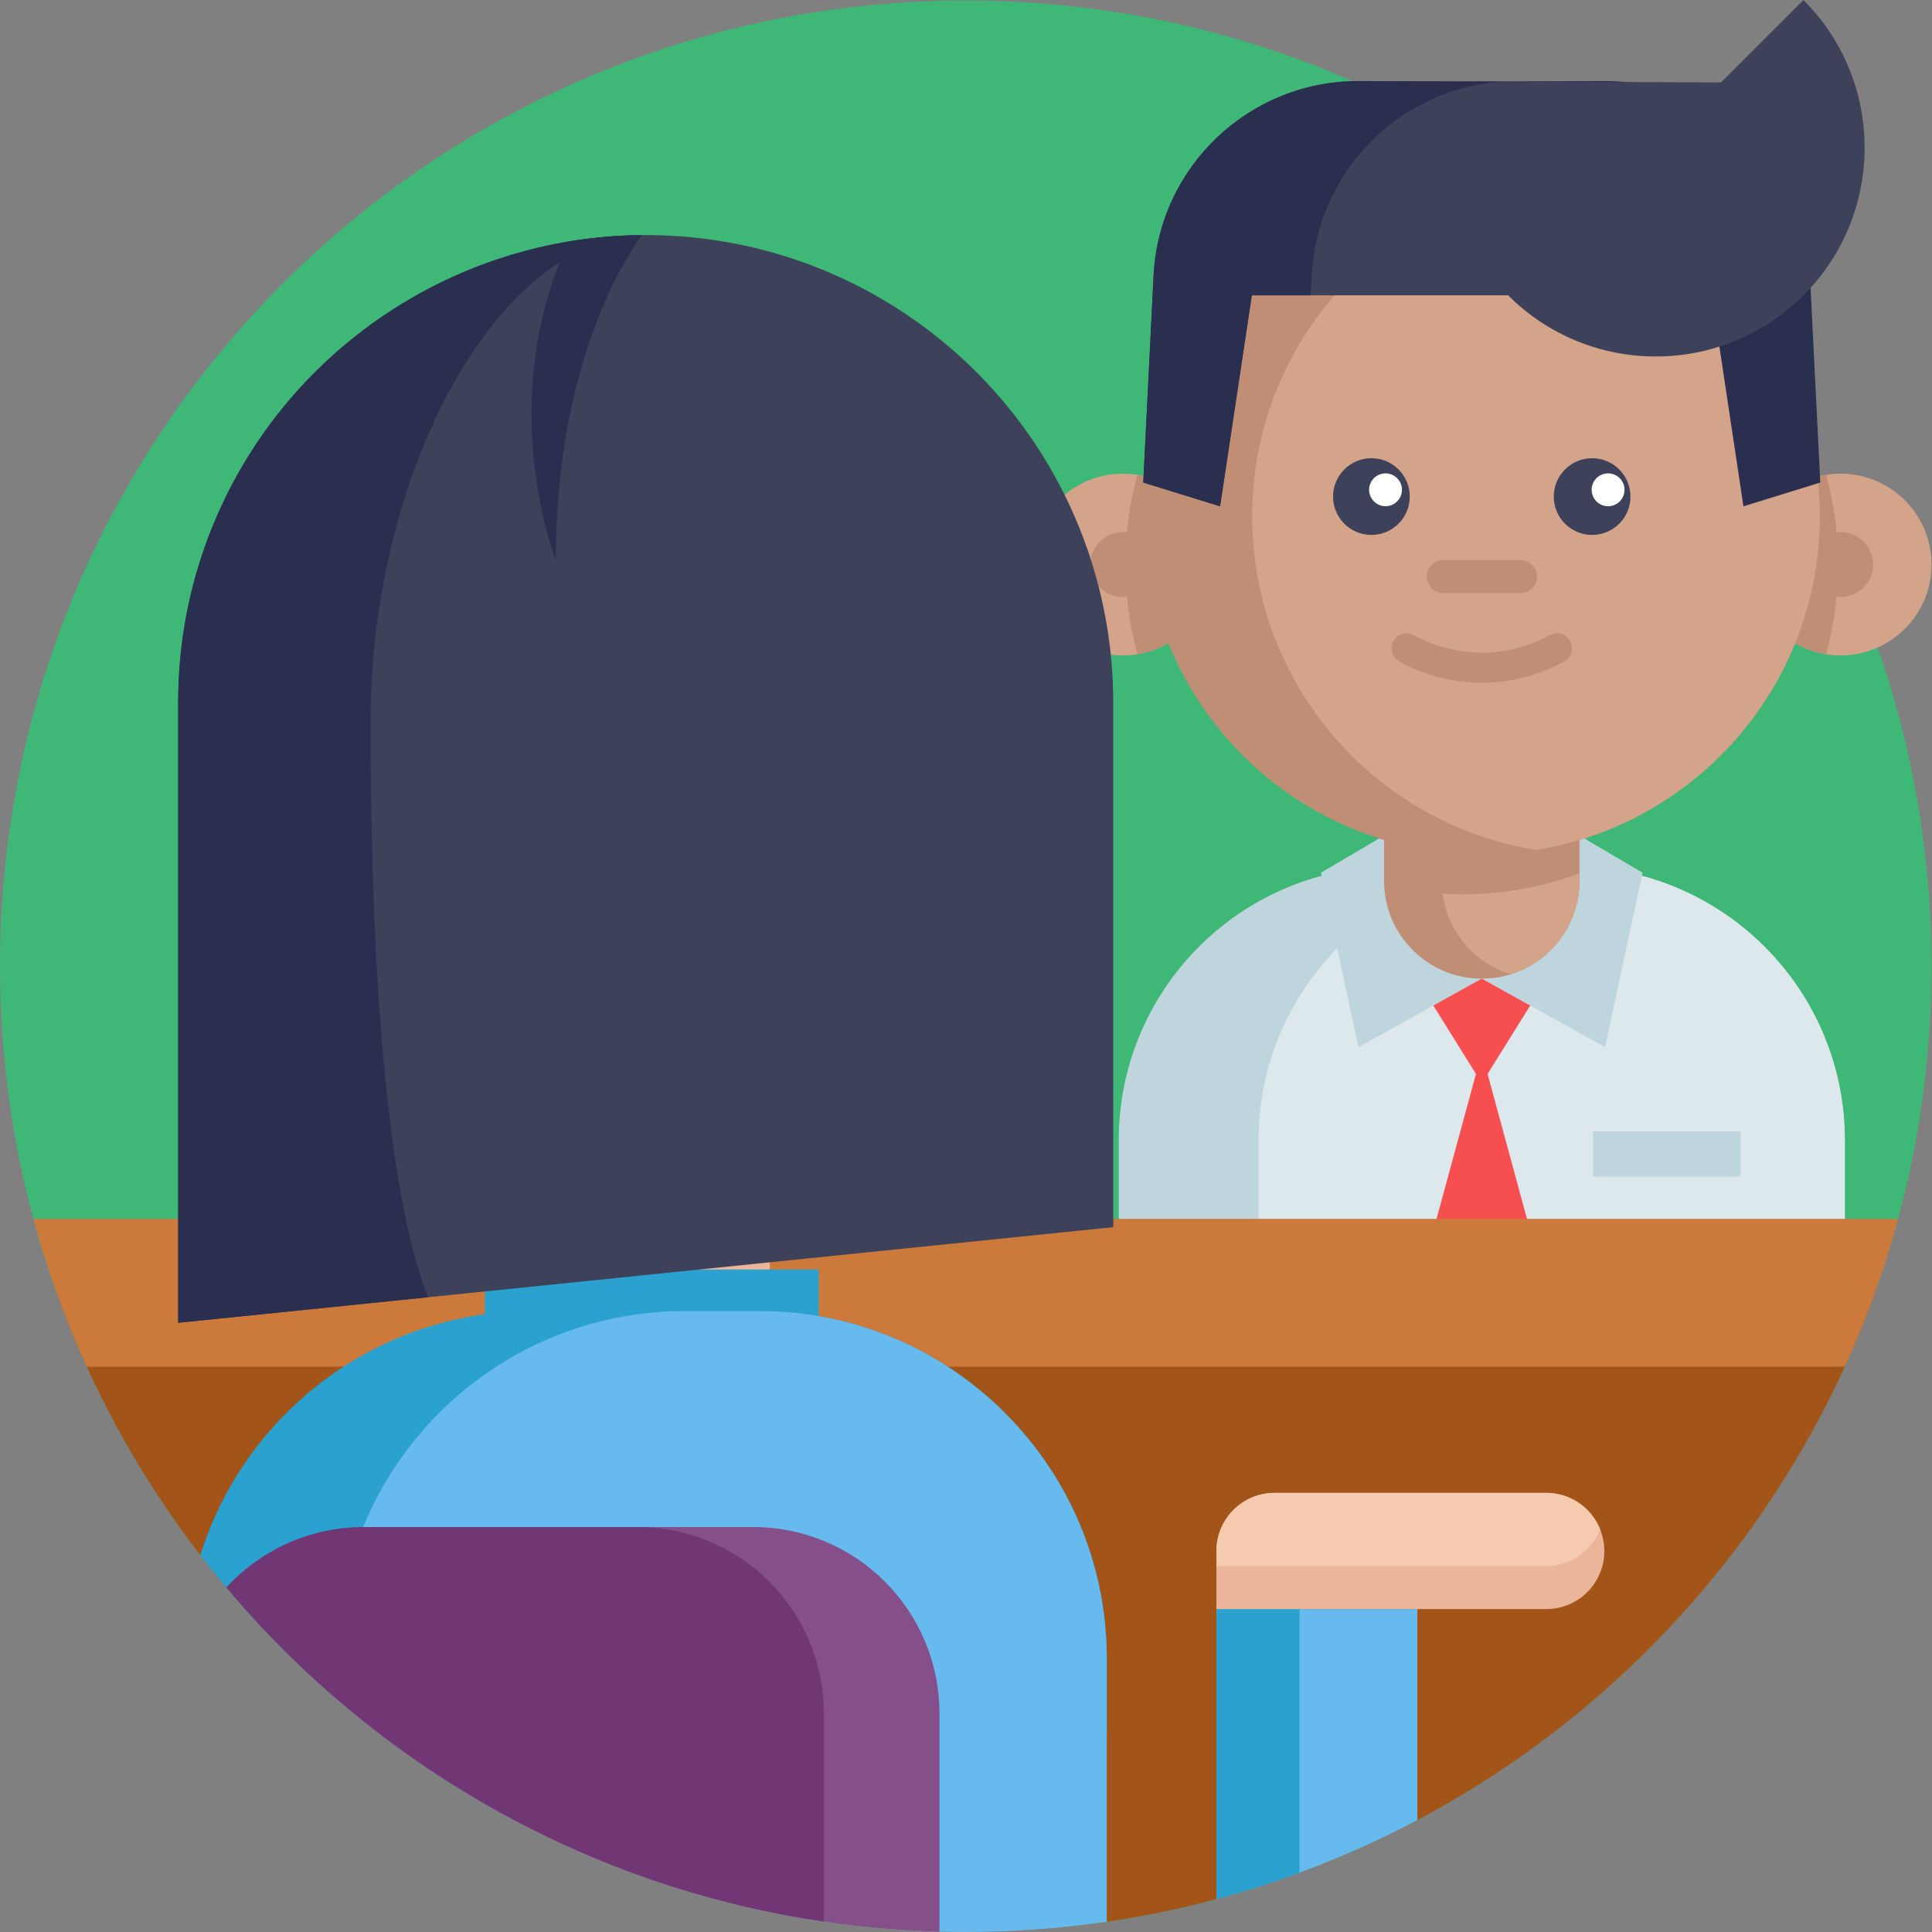 <svg width="80" height="80" viewBox="0 0 80 80" fill="none" xmlns="http://www.w3.org/2000/svg">
<rect x="0" y="0" width="80" height="80" fill="#808080" stroke="none"/>
<g clip-path="url(#clip0_3_6503)">
<path d="M79.979 40.01C79.979 43.629 79.498 47.135 78.597 50.47C78.329 51.461 78.023 52.441 77.679 53.407C77.296 54.487 76.865 55.549 76.39 56.591C70.09 70.401 56.16 80 39.99 80C23.819 80 9.89 70.401 3.59 56.591C3.114 55.549 2.684 54.487 2.3 53.408C1.956 52.441 1.65 51.461 1.383 50.47C0.482 47.135 0 43.629 0 40.01C0 17.925 17.904 0.021 39.99 0.021C62.075 0.021 79.979 17.925 79.979 40.01Z" fill="#3FB777"/>
<path d="M76.39 47.22V52.226C72.45 60.862 65.527 67.85 56.94 71.875C55.375 72.608 53.763 73.238 52.115 73.76C50.231 74.361 48.304 74.819 46.351 75.129C46.342 75.132 46.333 75.133 46.325 75.133V47.22C46.325 41.271 50.906 36.39 56.736 35.92C57.045 35.895 57.354 35.882 57.663 35.883H65.048C65.921 35.883 66.771 35.979 67.587 36.166C72.627 37.319 76.39 41.832 76.39 47.22Z" fill="#BFD5DE"/>
<path d="M76.39 47.22V52.226C72.45 60.862 65.527 67.85 56.94 71.875C55.375 72.608 53.763 73.238 52.115 73.76V47.22C52.115 40.959 57.194 35.883 63.456 35.883H65.049C71.313 35.883 76.39 40.959 76.39 47.22Z" fill="#DDE8ED"/>
<path d="M50.258 23.377C50.258 25.25 48.89 26.802 47.099 27.09C46.903 27.122 46.702 27.139 46.496 27.139C44.417 27.139 42.733 25.455 42.733 23.376C42.733 21.298 44.417 19.614 46.496 19.614C46.702 19.614 46.903 19.631 47.099 19.663C48.89 19.951 50.258 21.503 50.258 23.377Z" fill="#D3A489"/>
<path d="M64.401 39.973L61.357 44.855L58.313 39.973" fill="#F74F4F"/>
<path d="M65.452 58.648L61.357 63.817L57.26 58.648L61.357 43.585L65.452 58.648Z" fill="#F74F4F"/>
<path d="M50.258 23.377C50.258 25.25 48.89 26.802 47.099 27.09C46.773 25.907 46.599 24.662 46.599 23.376C46.599 22.091 46.773 20.846 47.099 19.662C48.89 19.951 50.258 21.503 50.258 23.376V23.377Z" fill="#BF8E75"/>
<path d="M47.841 23.377C47.841 23.553 47.806 23.728 47.738 23.891C47.671 24.054 47.572 24.203 47.447 24.327C47.322 24.452 47.174 24.551 47.011 24.619C46.847 24.686 46.672 24.721 46.496 24.721C45.753 24.721 45.151 24.119 45.151 23.376C45.151 22.634 45.753 22.032 46.496 22.032C46.672 22.032 46.847 22.067 47.011 22.134C47.174 22.202 47.322 22.301 47.447 22.426C47.572 22.55 47.671 22.699 47.738 22.862C47.806 23.025 47.841 23.2 47.841 23.376V23.377Z" fill="#BF8E75"/>
<path d="M61.356 40.524L56.251 43.361L54.698 36.138L57.87 34.269M61.356 40.524L66.461 43.361L68.014 36.138L64.842 34.269" fill="#BFD5DE"/>
<path d="M72.454 23.377C72.454 25.25 73.823 26.802 75.614 27.09C75.81 27.122 76.011 27.139 76.217 27.139C78.295 27.139 79.979 25.455 79.979 23.376C79.979 21.298 78.295 19.614 76.217 19.614C76.011 19.614 75.81 19.631 75.614 19.663C73.823 19.951 72.454 21.503 72.454 23.377Z" fill="#D3A489"/>
<path d="M72.454 23.377C72.454 25.25 73.823 26.802 75.614 27.09C75.94 25.907 76.113 24.662 76.113 23.376C76.113 22.091 75.94 20.846 75.614 19.662C73.823 19.951 72.454 21.503 72.454 23.376V23.377Z" fill="#BF8E75"/>
<path d="M77.562 23.377C77.562 23.553 77.527 23.728 77.459 23.891C77.392 24.054 77.293 24.203 77.168 24.327C77.043 24.452 76.895 24.551 76.731 24.619C76.568 24.686 76.393 24.721 76.217 24.721C76.04 24.721 75.865 24.686 75.702 24.619C75.539 24.551 75.391 24.452 75.266 24.327C75.141 24.202 75.042 24.054 74.975 23.891C74.907 23.728 74.872 23.553 74.872 23.376C74.872 23.2 74.907 23.025 74.975 22.862C75.042 22.698 75.141 22.55 75.266 22.425C75.391 22.3 75.539 22.201 75.702 22.134C75.866 22.066 76.04 22.032 76.217 22.032C76.394 22.032 76.569 22.066 76.732 22.134C76.895 22.201 77.043 22.301 77.168 22.425C77.293 22.55 77.392 22.699 77.459 22.862C77.527 23.025 77.562 23.2 77.562 23.376V23.377Z" fill="#BF8E75"/>
<path d="M75.355 21.377C75.355 28.343 70.266 34.122 63.604 35.195C62.872 35.315 62.122 35.375 61.356 35.375C53.625 35.375 47.358 29.108 47.358 21.377C47.358 17.718 48.629 12.227 50.925 9.733C53.484 6.956 57.283 7.378 61.356 7.378C62.122 7.378 62.872 7.439 63.603 7.559C70.266 8.632 75.355 14.411 75.355 21.377Z" fill="#BF8E75"/>
<path d="M65.402 31.514V36.479C65.402 38.297 64.203 39.833 62.553 40.343C62.165 40.463 61.762 40.524 61.356 40.524C59.122 40.524 57.311 38.713 57.311 36.479V31.514L65.402 31.514Z" fill="#BF8E75"/>
<path d="M65.402 36.164V36.479C65.402 38.297 64.203 39.833 62.553 40.344C61.063 39.885 59.943 38.59 59.737 37.006C60.76 37.067 61.787 37.015 62.798 36.85C63.687 36.707 64.559 36.477 65.402 36.164ZM75.355 21.377C75.355 28.343 70.266 34.122 63.603 35.195C56.94 34.122 51.851 28.343 51.851 21.377C51.851 17.087 53.78 13.248 56.821 10.68C58.755 9.041 61.1 7.962 63.603 7.559C69.815 8.558 74.66 13.65 75.286 19.981C75.332 20.44 75.355 20.906 75.355 21.377V21.377Z" fill="#D3A489"/>
<path d="M61.356 28.271C60.184 28.271 59.012 27.977 57.944 27.39C57.799 27.311 57.692 27.177 57.646 27.018C57.599 26.86 57.618 26.689 57.698 26.544C57.778 26.4 57.911 26.293 58.07 26.247C58.229 26.201 58.399 26.22 58.544 26.299C60.305 27.267 62.408 27.267 64.169 26.299C64.314 26.22 64.484 26.201 64.643 26.247C64.802 26.293 64.936 26.4 65.015 26.544C65.095 26.689 65.114 26.86 65.067 27.018C65.021 27.177 64.914 27.311 64.769 27.39C63.701 27.977 62.529 28.271 61.356 28.271V28.271Z" fill="#BF8E75"/>
<path d="M58.375 20.562C58.375 21.439 57.664 22.15 56.787 22.15C55.91 22.15 55.199 21.439 55.199 20.562C55.199 19.685 55.91 18.974 56.787 18.974C57.664 18.974 58.375 19.685 58.375 20.562ZM67.514 20.562C67.514 21.439 66.803 22.15 65.926 22.15C65.049 22.15 64.338 21.439 64.338 20.562C64.338 19.685 65.049 18.974 65.926 18.974C66.803 18.974 67.514 19.685 67.514 20.562Z" fill="#3D4159"/>
<path d="M58.052 20.281C58.052 20.416 58.012 20.547 57.937 20.659C57.862 20.771 57.756 20.858 57.632 20.91C57.507 20.961 57.37 20.975 57.239 20.949C57.106 20.922 56.985 20.858 56.89 20.762C56.795 20.667 56.73 20.546 56.704 20.414C56.678 20.282 56.691 20.145 56.743 20.021C56.794 19.896 56.881 19.79 56.993 19.715C57.105 19.641 57.237 19.601 57.371 19.601C57.552 19.601 57.725 19.673 57.852 19.8C57.98 19.928 58.052 20.101 58.052 20.281ZM67.268 20.281C67.268 20.657 66.963 20.962 66.588 20.962C66.407 20.962 66.234 20.89 66.106 20.763C65.979 20.635 65.907 20.462 65.907 20.281C65.907 20.101 65.979 19.928 66.106 19.8C66.234 19.673 66.407 19.601 66.588 19.601C66.768 19.601 66.941 19.673 67.069 19.8C67.196 19.928 67.268 20.101 67.268 20.281Z" fill="white"/>
<path d="M62.944 24.56H59.769C59.39 24.56 59.083 24.254 59.083 23.875C59.083 23.497 59.39 23.19 59.769 23.19H62.944C63.035 23.188 63.126 23.205 63.211 23.238C63.296 23.272 63.373 23.322 63.438 23.386C63.503 23.45 63.555 23.526 63.59 23.61C63.626 23.694 63.644 23.784 63.644 23.875C63.644 23.966 63.626 24.057 63.59 24.141C63.555 24.225 63.503 24.301 63.438 24.365C63.373 24.428 63.296 24.479 63.211 24.512C63.126 24.546 63.035 24.562 62.944 24.56Z" fill="#BF8E75"/>
<path d="M65.966 46.848H72.068V48.716H65.966V46.848Z" fill="#BFD5DE"/>
<path d="M60.538 3.379C64.778 3.682 68.183 7.107 68.398 11.419L68.439 12.229H70.878L72.192 20.966L75.374 19.981L74.947 11.42C74.721 6.89 70.975 3.34 66.441 3.357L60.538 3.379Z" fill="#2A2F4F"/>
<path d="M74.677 0C78.054 3.377 78.054 8.852 74.677 12.229C71.301 15.605 65.825 15.605 62.449 12.229L74.677 0Z" fill="#3D4159"/>
<path d="M62.449 12.229H51.836L50.521 20.966L47.34 19.981L47.766 11.42C47.992 6.891 51.738 3.34 56.273 3.357L71.6 3.414L73.626 7.062" fill="#3D4159"/>
<path d="M62.175 3.379C57.935 3.682 54.53 7.107 54.315 11.419L54.274 12.229H51.835L50.521 20.966L47.339 19.981L47.766 11.42C47.992 6.89 51.738 3.34 56.272 3.357L62.175 3.379Z" fill="#2A2F4F"/>
<path d="M77.679 53.408C74.31 62.883 67.471 70.713 58.692 75.364C56.05 76.767 53.258 77.865 50.369 78.637C48.876 79.039 47.36 79.353 45.83 79.576C43.896 79.859 41.944 80.001 39.99 80C39.626 80 39.262 79.995 38.9 79.985C37.297 79.943 35.699 79.804 34.114 79.569C29.802 78.937 25.624 77.598 21.748 75.606C18.959 74.174 16.348 72.419 13.969 70.377C13.43 69.915 12.905 69.439 12.392 68.95C11.326 67.935 10.318 66.862 9.373 65.734C9.003 65.297 8.645 64.851 8.296 64.398C5.731 61.073 3.707 57.364 2.3 53.408L77.679 53.408Z" fill="#A35418"/>
<path d="M78.597 50.47C78.329 51.461 78.023 52.441 77.679 53.407C77.296 54.487 76.865 55.549 76.39 56.591H3.589C3.114 55.549 2.684 54.487 2.3 53.408C1.956 52.441 1.65 51.461 1.382 50.47H78.597Z" fill="#CC7A3B"/>
<path d="M31.876 48.738V55.044C31.876 57.352 30.354 59.304 28.257 59.952C27.765 60.104 27.252 60.182 26.737 60.181C23.899 60.181 21.599 57.881 21.599 55.044V48.738L31.876 48.738Z" fill="#EAB599"/>
<path d="M20.076 52.568H33.896V56.703H20.076V52.568Z" fill="#2BA1CF"/>
<path d="M31.876 54.644V55.044C31.876 57.352 30.353 59.304 28.257 59.952C26.365 59.37 24.943 57.725 24.68 55.713C25.98 55.791 27.284 55.724 28.569 55.515C29.697 55.334 30.804 55.042 31.876 54.644Z" fill="#F6CAAE"/>
<path d="M46.097 29.094V50.814L17.728 53.716L7.378 54.774V29.094C7.378 26.887 7.745 24.725 8.471 22.668C10.831 15.953 16.675 11.149 23.545 10C24.445 9.85 25.354 9.764 26.266 9.741C26.377 9.737 26.486 9.736 26.595 9.736C26.643 9.734 26.689 9.734 26.736 9.734C27.753 9.734 28.768 9.813 29.752 9.968C34.262 10.673 38.398 12.974 41.397 16.448C44.428 19.958 46.097 24.45 46.097 29.094Z" fill="#3D4159"/>
<path d="M15.341 29.943C15.341 37.072 15.701 48.648 17.728 53.716L7.378 54.774V29.094C7.378 26.887 7.745 24.725 8.471 22.668C11.138 15.081 18.251 9.935 26.266 9.741C26.377 9.738 26.486 9.736 26.595 9.736C20.643 9.884 15.341 19.433 15.341 29.943Z" fill="#2A2F4F"/>
<path d="M45.83 68.687V71.746C40.128 74.423 33.759 75.919 27.043 75.919C25.251 75.919 23.485 75.814 21.748 75.606C18.959 74.174 16.348 72.419 13.968 70.377C11.877 68.584 9.976 66.58 8.295 64.398C9.756 59.709 13.546 56.049 18.315 54.774C18.54 54.714 18.767 54.658 18.994 54.609C19.613 54.477 20.239 54.385 20.87 54.333C21.258 54.3 21.65 54.286 22.047 54.286H31.425C32.473 54.286 33.497 54.397 34.481 54.609C34.536 54.62 34.595 54.634 34.649 54.647C34.816 54.684 34.98 54.725 35.143 54.77C35.148 54.77 35.153 54.771 35.157 54.772C36.756 55.2 38.268 55.903 39.627 56.848C43.376 59.449 45.83 63.782 45.83 68.687Z" fill="#2BA1CF"/>
<path d="M45.83 68.687V79.576C43.896 79.859 41.944 80.001 39.99 80C30.052 80 20.962 76.376 13.968 70.377V68.687C13.968 62.025 18.492 56.417 24.639 54.774C24.864 54.714 25.09 54.658 25.317 54.609C25.936 54.477 26.562 54.385 27.193 54.333C27.581 54.3 27.973 54.286 28.37 54.286H31.425C32.473 54.286 33.497 54.397 34.481 54.609C34.536 54.62 34.595 54.634 34.649 54.647C34.816 54.684 34.98 54.725 35.143 54.77C35.148 54.77 35.153 54.771 35.157 54.772C36.756 55.2 38.268 55.903 39.627 56.848C43.376 59.449 45.83 63.782 45.83 68.687Z" fill="#66BAED"/>
<path d="M26.595 9.736C26.595 9.736 23.015 14.156 23.015 23.188C23.015 23.188 20.427 16.712 23.545 10C24.445 9.85 25.354 9.764 26.266 9.741C26.377 9.738 26.486 9.736 26.595 9.736Z" fill="#2A2F4F"/>
<path d="M58.692 66.629V75.364C57.116 76.201 55.485 76.93 53.81 77.545C52.681 77.962 51.532 78.327 50.369 78.637V66.629H58.692Z" fill="#66BAED"/>
<path d="M53.81 66.629V77.545C52.681 77.962 51.532 78.327 50.369 78.637V66.629H53.81Z" fill="#2BA1CF"/>
<path d="M66.432 64.223C66.432 65.552 65.355 66.629 64.026 66.629H50.369V64.223C50.369 62.894 51.447 61.817 52.775 61.817H64.026C64.69 61.817 65.292 62.086 65.727 62.522C65.957 62.753 66.139 63.029 66.26 63.332C66.374 63.615 66.433 63.918 66.432 64.223Z" fill="#EAB599"/>
<path d="M66.26 63.332C65.906 64.219 65.04 64.846 64.026 64.846H50.369V64.223C50.369 62.894 51.447 61.817 52.775 61.817H64.026C64.69 61.817 65.292 62.086 65.727 62.522C65.957 62.753 66.139 63.029 66.26 63.332Z" fill="#F6CAAE"/>
<path d="M38.9 70.948V79.985C37.297 79.943 35.699 79.804 34.114 79.569C29.802 78.937 25.624 77.598 21.748 75.606C18.959 74.174 16.348 72.419 13.968 70.377C13.43 69.915 12.905 69.439 12.392 68.95C13.271 65.656 16.275 63.232 19.846 63.232H31.183C35.446 63.232 38.9 66.686 38.9 70.948Z" fill="#854F89"/>
<path d="M34.114 70.948V79.569C29.802 78.937 25.624 77.598 21.748 75.606C18.959 74.174 16.348 72.419 13.969 70.377C13.43 69.915 12.905 69.439 12.392 68.95C11.326 67.935 10.318 66.862 9.373 65.734C10.783 64.197 12.809 63.232 15.059 63.232H26.398C30.66 63.232 34.114 66.686 34.114 70.948L34.114 70.948Z" fill="#713775"/>
</g>
<defs>
<clipPath id="clip0_3_6503">
<rect width="80" height="80" fill="white"/>
</clipPath>
</defs>
</svg>
